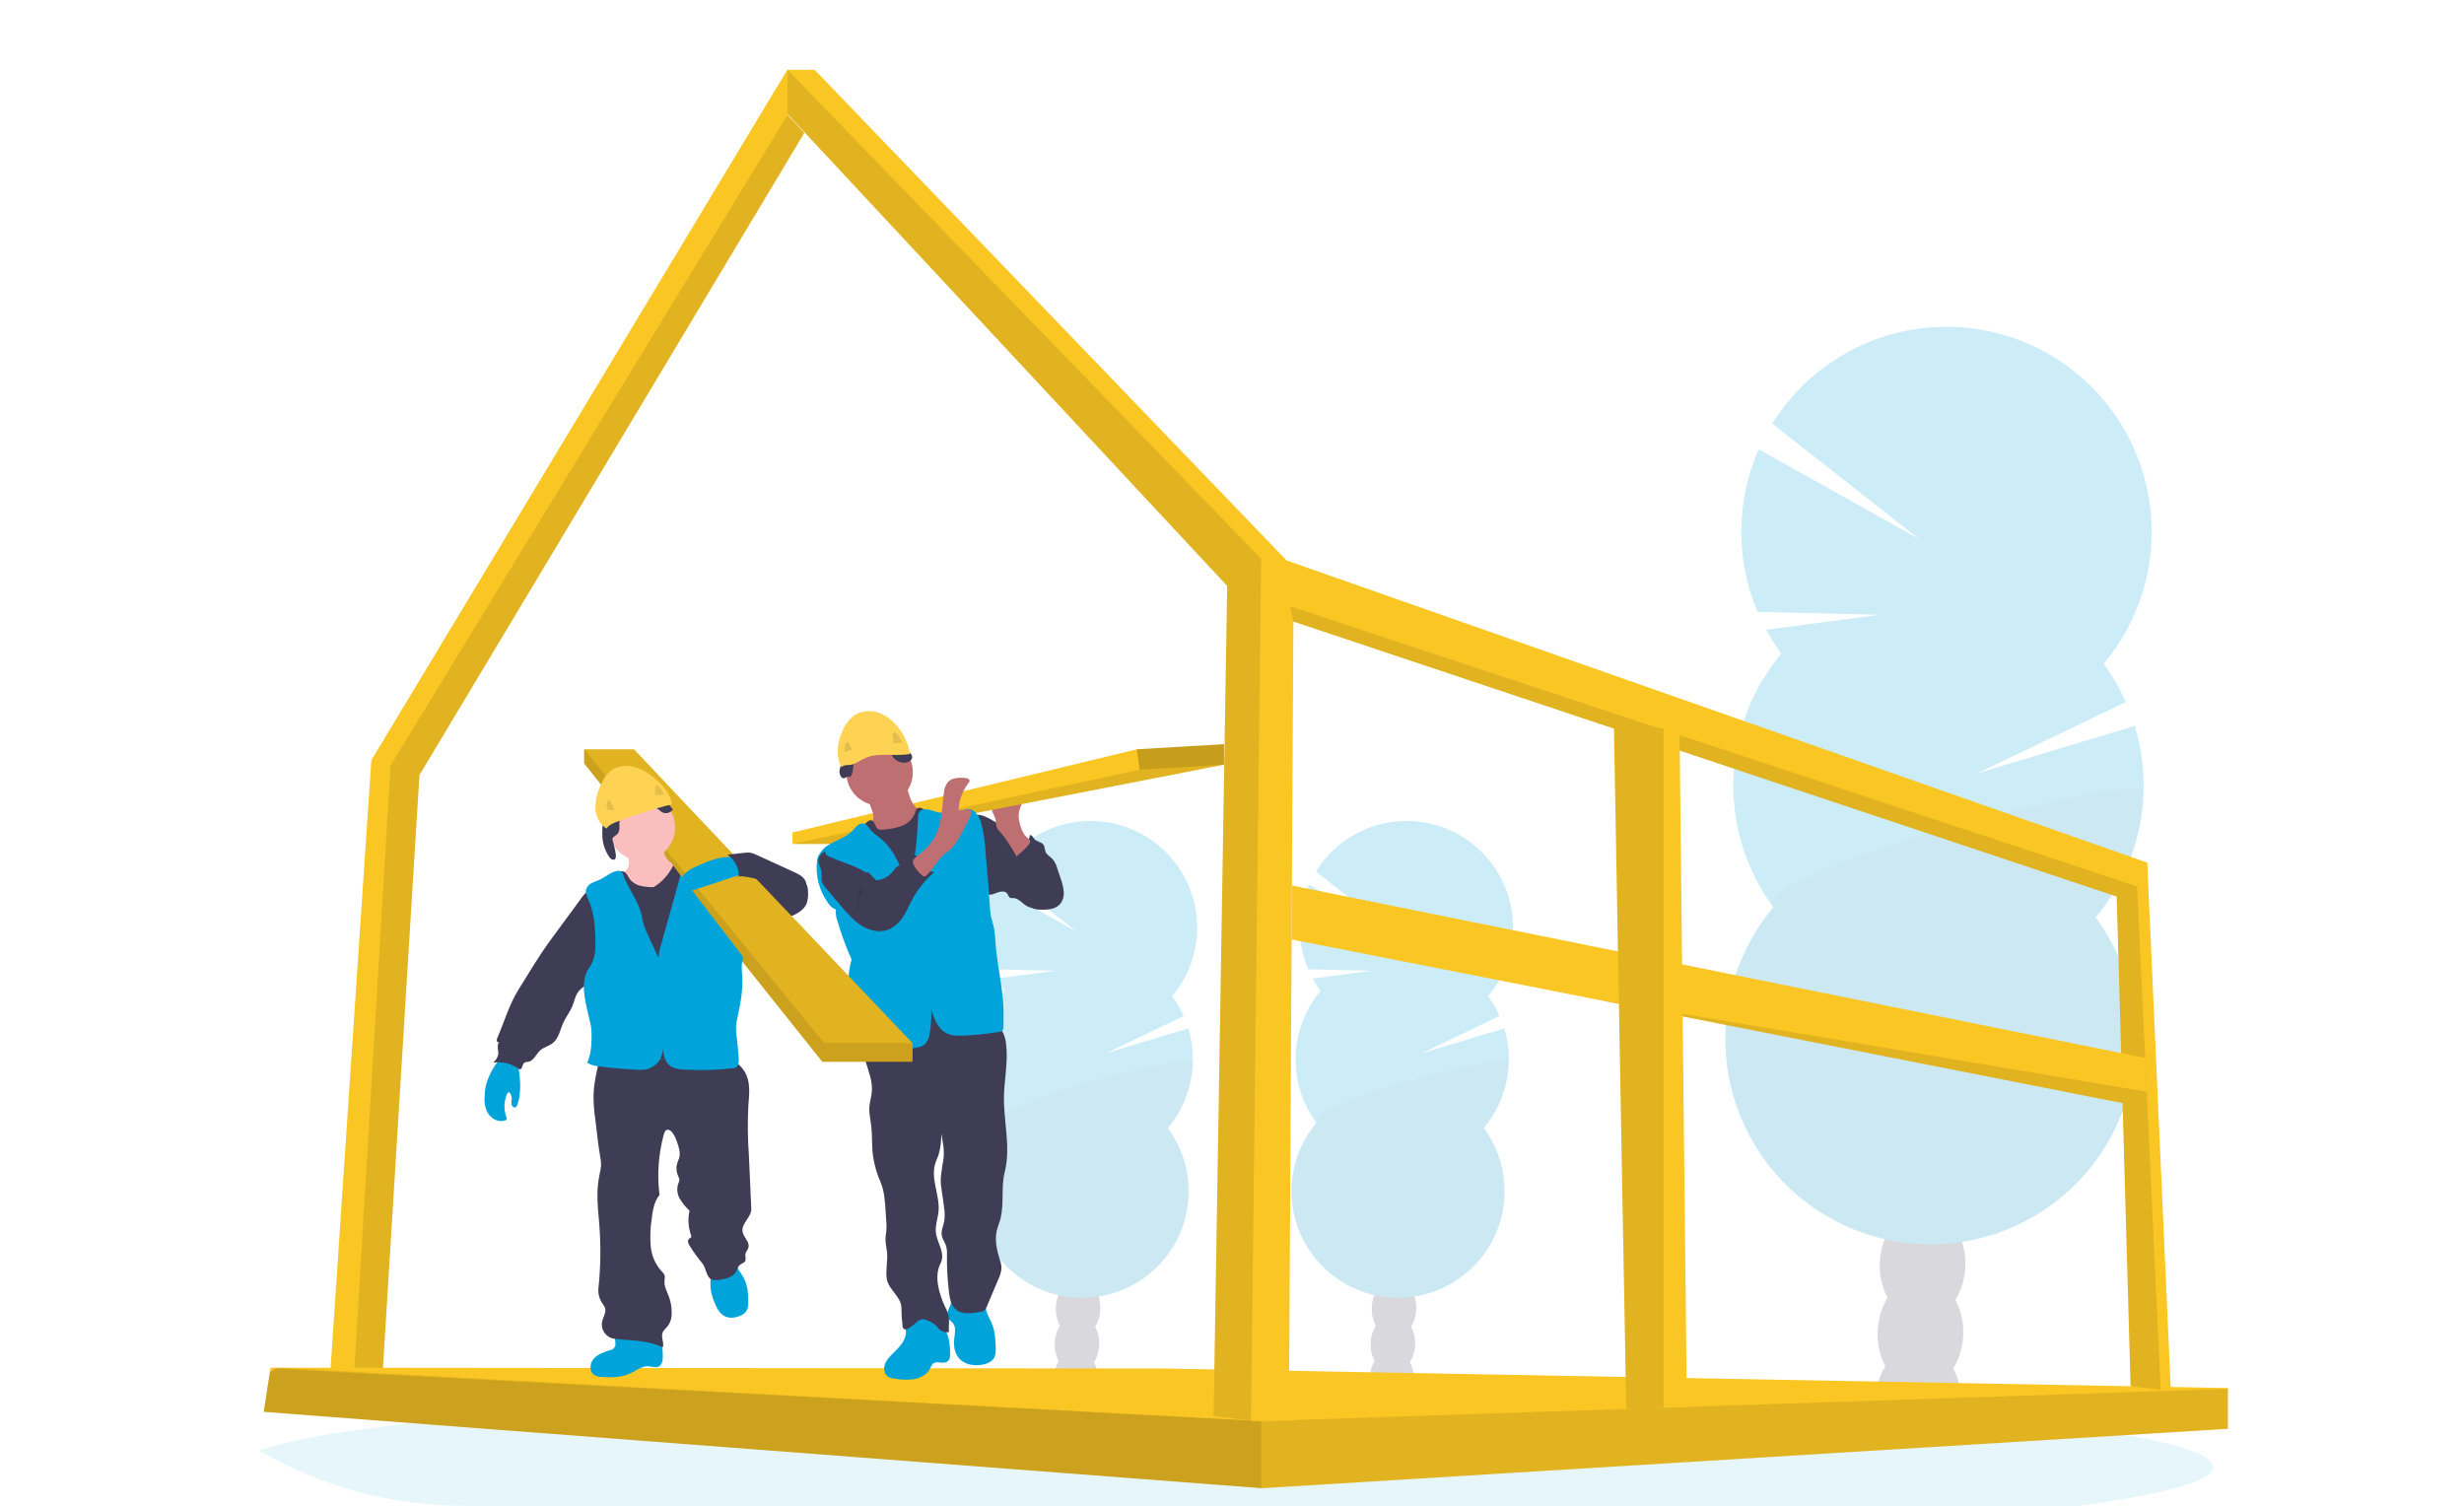<svg width="90" height="55" viewBox="0 0 90 55" fill="none" xmlns="http://www.w3.org/2000/svg">
<g clip-path="url(#clip0_1760_4159)">
<path opacity="0.1" d="M80.839 53.578C80.839 54.097 79.052 54.583 75.935 55H16.974C14.351 55.006 11.773 54.316 9.503 53.003L9.468 52.983C10.364 52.656 11.981 52.352 14.181 52.077L14.28 52.065C15.267 51.944 16.37 51.83 17.576 51.721C17.606 51.721 17.637 51.717 17.668 51.713C18.624 51.628 19.642 51.548 20.72 51.474C20.754 51.474 20.788 51.468 20.822 51.466C21.238 51.436 21.663 51.408 22.096 51.381L22.263 51.37C25.417 51.175 29.003 51.018 32.891 50.915H32.896C33.441 50.9 33.991 50.886 34.547 50.875C35.166 50.86 35.792 50.847 36.425 50.836C36.909 50.825 37.399 50.818 37.89 50.81H37.901C40.117 50.777 42.407 50.76 44.748 50.76C50.538 50.76 56.01 50.865 60.859 51.055H60.872C61.618 51.084 62.35 51.116 63.063 51.149L63.671 51.178C64.476 51.216 65.26 51.257 66.024 51.301C75.005 51.812 80.839 52.642 80.839 53.578Z" fill="#00A3DA"/>
<g opacity="0.2">
<path d="M51.645 50.412C51.643 50.493 51.633 50.575 51.617 50.655C51.089 50.571 50.557 50.495 50.023 50.428C50.023 50.406 50.023 50.384 50.023 50.362C50.028 50.135 50.093 49.912 50.213 49.718C50.369 49.471 50.607 49.316 50.869 49.324C51.131 49.333 51.358 49.502 51.498 49.758C51.604 49.959 51.655 50.184 51.645 50.412Z" fill="#3F3D56"/>
<path d="M51.689 49.114C51.707 48.527 51.359 48.04 50.91 48.026C50.462 48.011 50.083 48.476 50.065 49.063C50.046 49.65 50.395 50.138 50.843 50.152C51.292 50.166 51.67 49.701 51.689 49.114Z" fill="#3F3D56"/>
<path d="M51.73 47.815C51.749 47.227 51.4 46.74 50.952 46.726C50.503 46.712 50.125 47.176 50.106 47.763C50.088 48.35 50.436 48.838 50.885 48.852C51.333 48.866 51.712 48.402 51.73 47.815Z" fill="#3F3D56"/>
<path d="M51.771 46.515C51.789 45.928 51.441 45.44 50.992 45.426C50.544 45.412 50.165 45.876 50.147 46.463C50.128 47.05 50.477 47.538 50.925 47.552C51.374 47.566 51.752 47.102 51.771 46.515Z" fill="#3F3D56"/>
<path d="M51.812 45.215C51.83 44.628 51.482 44.141 51.033 44.126C50.585 44.112 50.206 44.577 50.188 45.164C50.169 45.751 50.518 46.238 50.966 46.252C51.415 46.267 51.793 45.802 51.812 45.215Z" fill="#3F3D56"/>
<path d="M48.236 36.197C48.13 36.052 48.033 35.9 47.948 35.741L50.093 35.458L47.784 35.403C47.578 34.914 47.474 34.388 47.478 33.858C47.482 33.327 47.594 32.803 47.807 32.317L50.853 34.022L48.063 31.832C48.345 31.377 48.717 30.985 49.157 30.68C49.597 30.375 50.095 30.164 50.62 30.06C51.145 29.957 51.686 29.962 52.209 30.077C52.731 30.191 53.225 30.413 53.658 30.727C54.092 31.041 54.456 31.441 54.728 31.901C55 32.362 55.174 32.874 55.239 33.406C55.304 33.937 55.259 34.476 55.106 34.989C54.954 35.502 54.697 35.978 54.352 36.387C54.519 36.612 54.66 36.855 54.774 37.111L51.958 38.462L54.944 37.564C55.132 38.184 55.162 38.842 55.032 39.477C54.902 40.112 54.615 40.705 54.198 41.201C54.632 41.789 54.891 42.488 54.946 43.216C55.002 43.945 54.851 44.674 54.511 45.321C54.171 45.968 53.657 46.506 53.025 46.874C52.394 47.242 51.672 47.425 50.942 47.402C50.212 47.379 49.502 47.151 48.896 46.744C48.289 46.337 47.809 45.767 47.511 45.1C47.212 44.433 47.108 43.696 47.209 42.972C47.31 42.249 47.613 41.568 48.082 41.008C47.564 40.306 47.298 39.449 47.325 38.576C47.353 37.704 47.673 36.865 48.234 36.197H48.236Z" fill="#00A3DA"/>
<path opacity="0.1" d="M55.109 38.822C55.083 39.695 54.762 40.534 54.198 41.201C54.632 41.789 54.891 42.488 54.946 43.216C55.002 43.945 54.851 44.674 54.511 45.321C54.171 45.968 53.657 46.506 53.025 46.874C52.394 47.242 51.672 47.425 50.942 47.402C50.212 47.379 49.502 47.151 48.896 46.744C48.289 46.337 47.809 45.767 47.511 45.1C47.212 44.433 47.108 43.696 47.209 42.972C47.31 42.249 47.613 41.568 48.082 41.008C47.584 40.33 55.123 38.385 55.109 38.822Z" fill="black"/>
</g>
<g opacity="0.2">
<path d="M40.106 50.412C40.103 50.493 40.094 50.575 40.078 50.655C39.549 50.571 39.018 50.495 38.483 50.428C38.483 50.406 38.483 50.384 38.483 50.362C38.488 50.135 38.554 49.912 38.673 49.718C38.83 49.471 39.067 49.316 39.329 49.324C39.591 49.333 39.818 49.502 39.959 49.758C40.065 49.959 40.115 50.184 40.106 50.412Z" fill="#3F3D56"/>
<path d="M40.149 49.115C40.167 48.528 39.819 48.04 39.37 48.026C38.922 48.012 38.543 48.476 38.525 49.063C38.506 49.65 38.855 50.138 39.303 50.152C39.752 50.166 40.13 49.702 40.149 49.115Z" fill="#3F3D56"/>
<path d="M40.19 47.815C40.208 47.228 39.86 46.74 39.411 46.726C38.963 46.712 38.584 47.176 38.566 47.764C38.547 48.351 38.896 48.838 39.344 48.852C39.792 48.866 40.171 48.402 40.19 47.815Z" fill="#3F3D56"/>
<path d="M40.231 46.515C40.249 45.928 39.901 45.441 39.452 45.426C39.004 45.412 38.625 45.877 38.607 46.464C38.588 47.051 38.937 47.538 39.385 47.553C39.834 47.567 40.212 47.102 40.231 46.515Z" fill="#3F3D56"/>
<path d="M40.271 45.215C40.29 44.628 39.941 44.141 39.493 44.127C39.044 44.112 38.666 44.577 38.647 45.164C38.629 45.751 38.977 46.239 39.426 46.253C39.874 46.267 40.253 45.802 40.271 45.215Z" fill="#3F3D56"/>
<path d="M36.697 36.197C36.59 36.052 36.494 35.9 36.408 35.741L38.554 35.458L36.244 35.403C36.038 34.914 35.934 34.388 35.938 33.858C35.942 33.327 36.054 32.803 36.268 32.317L39.314 34.022L36.524 31.832C36.805 31.377 37.178 30.985 37.617 30.68C38.057 30.375 38.555 30.164 39.08 30.06C39.605 29.957 40.146 29.962 40.669 30.077C41.192 30.191 41.685 30.413 42.119 30.727C42.552 31.041 42.916 31.441 43.188 31.901C43.46 32.362 43.634 32.874 43.699 33.406C43.764 33.937 43.719 34.476 43.567 34.989C43.414 35.502 43.158 35.978 42.813 36.387C42.979 36.612 43.12 36.855 43.234 37.111L40.418 38.462L43.404 37.564C43.592 38.184 43.623 38.842 43.492 39.477C43.362 40.112 43.076 40.705 42.659 41.201C43.092 41.789 43.351 42.488 43.407 43.216C43.462 43.945 43.311 44.674 42.972 45.321C42.632 45.968 42.117 46.506 41.486 46.874C40.855 47.242 40.133 47.425 39.402 47.402C38.672 47.379 37.963 47.151 37.356 46.744C36.749 46.337 36.269 45.767 35.971 45.1C35.673 44.433 35.568 43.696 35.669 42.972C35.77 42.249 36.073 41.568 36.543 41.008C36.025 40.306 35.758 39.449 35.786 38.576C35.813 37.704 36.133 36.865 36.695 36.197H36.697Z" fill="#00A3DA"/>
<path opacity="0.1" d="M43.57 38.822C43.543 39.695 43.222 40.534 42.659 41.201C43.092 41.789 43.351 42.488 43.407 43.216C43.462 43.945 43.311 44.674 42.972 45.321C42.632 45.968 42.117 46.506 41.486 46.874C40.855 47.242 40.133 47.425 39.402 47.402C38.672 47.379 37.963 47.151 37.356 46.744C36.749 46.337 36.269 45.767 35.971 45.1C35.673 44.433 35.568 43.696 35.669 42.972C35.77 42.249 36.073 41.568 36.543 41.008C36.044 40.33 43.583 38.385 43.57 38.822Z" fill="black"/>
</g>
<g opacity="0.2">
<path d="M71.627 51.242C71.621 51.397 71.603 51.552 71.572 51.704C70.554 51.541 69.529 51.396 68.498 51.268C68.498 51.227 68.498 51.185 68.498 51.143C68.507 50.704 68.633 50.276 68.864 49.903C69.167 49.427 69.623 49.129 70.126 49.144C70.629 49.159 71.067 49.486 71.341 49.979C71.547 50.367 71.646 50.803 71.627 51.242Z" fill="#3F3D56"/>
<path d="M71.71 48.742C71.745 47.612 71.074 46.673 70.21 46.646C69.347 46.619 68.618 47.513 68.582 48.644C68.546 49.774 69.217 50.713 70.081 50.74C70.945 50.768 71.674 49.873 71.71 48.742Z" fill="#3F3D56"/>
<path d="M71.788 46.24C71.824 45.11 71.153 44.171 70.289 44.144C69.425 44.116 68.696 45.011 68.66 46.142C68.625 47.272 69.296 48.211 70.16 48.238C71.023 48.265 71.752 47.371 71.788 46.24Z" fill="#3F3D56"/>
<path d="M71.868 43.738C71.904 42.607 71.233 41.669 70.369 41.641C69.505 41.614 68.776 42.508 68.74 43.639C68.705 44.77 69.376 45.709 70.24 45.736C71.103 45.763 71.832 44.869 71.868 43.738Z" fill="#3F3D56"/>
<path d="M71.858 41.122C71.892 39.991 71.219 39.053 70.355 39.027C69.49 39.001 68.762 39.897 68.728 41.028C68.695 42.159 69.368 43.097 70.232 43.123C71.096 43.149 71.824 42.253 71.858 41.122Z" fill="#3F3D56"/>
<path d="M65.064 23.877C64.859 23.598 64.674 23.306 64.509 23.002L68.639 22.456L64.194 22.349C63.797 21.408 63.596 20.396 63.603 19.375C63.611 18.354 63.827 17.345 64.238 16.41L70.102 19.69L64.732 15.475C65.275 14.601 65.992 13.848 66.839 13.263C67.686 12.678 68.644 12.274 69.654 12.075C70.664 11.877 71.704 11.889 72.709 12.11C73.714 12.331 74.663 12.757 75.496 13.361C76.33 13.964 77.03 14.733 77.553 15.62C78.076 16.506 78.411 17.491 78.537 18.512C78.663 19.534 78.577 20.57 78.285 21.557C77.993 22.544 77.5 23.46 76.839 24.248C77.158 24.682 77.43 25.149 77.65 25.641L72.229 28.244L77.977 26.513C78.339 27.706 78.398 28.971 78.148 30.192C77.899 31.414 77.348 32.554 76.547 33.509C77.381 34.642 77.88 35.986 77.987 37.388C78.093 38.791 77.803 40.195 77.149 41.44C76.495 42.685 75.503 43.721 74.288 44.43C73.073 45.138 71.683 45.49 70.278 45.446C68.872 45.402 67.507 44.963 66.339 44.179C65.171 43.396 64.246 42.299 63.672 41.015C63.098 39.731 62.897 38.312 63.091 36.919C63.286 35.526 63.868 34.215 64.772 33.138C63.776 31.785 63.263 30.136 63.316 28.457C63.368 26.777 63.984 25.164 65.064 23.876V23.877Z" fill="#00A3DA"/>
<path opacity="0.1" d="M78.296 28.93C78.246 30.61 77.631 32.224 76.55 33.511C77.384 34.643 77.883 35.987 77.99 37.39C78.096 38.792 77.806 40.196 77.152 41.442C76.498 42.687 75.506 43.723 74.291 44.431C73.076 45.14 71.686 45.492 70.28 45.447C68.875 45.403 67.51 44.964 66.341 44.181C65.173 43.397 64.249 42.301 63.675 41.017C63.101 39.733 62.9 38.313 63.094 36.92C63.288 35.527 63.871 34.217 64.775 33.139C63.808 31.833 78.323 28.09 78.296 28.93Z" fill="black"/>
</g>
<path d="M11.981 51.376L12.778 51.373H13.901L15.32 28.311L29.38 4.85L28.768 4.194V2.533L13.564 27.768L11.981 51.376Z" fill="#F9C623"/>
<path opacity="0.1" d="M12.863 51.373H13.901L15.32 28.311L29.379 4.85L28.768 4.194L14.267 27.96L12.863 51.373Z" fill="black"/>
<path d="M9.635 51.568L46.064 54.355L46.095 54.358L81.35 52.19L81.377 52.188V50.699L42.53 49.986L10.12 49.955H9.883L9.857 50.122L9.635 51.568Z" fill="#F9C623"/>
<path opacity="0.1" d="M9.635 51.568L46.064 54.355L46.095 54.358L81.35 52.19L81.377 52.161V50.73H81.346L46.064 51.909L10.12 49.955H10.115L10.051 49.997L9.857 50.122L9.635 51.568Z" fill="black"/>
<path opacity="0.1" d="M9.635 51.568L46.064 54.355V51.909L10.051 49.997L9.857 50.122L9.635 51.568Z" fill="black"/>
<path d="M28.764 4.163L44.824 21.401L44.328 51.723L45.692 51.887L45.715 51.89H47.079L47.242 22.703L77.315 32.748L77.822 50.635L78.92 50.758L79.292 50.799L78.431 31.508L46.994 20.471L29.756 2.551H28.764V4.163Z" fill="#F9C623"/>
<path opacity="0.1" d="M47.118 22.145L47.242 22.703L77.315 32.748L77.822 50.635L78.92 50.758L78.059 32.377L47.118 22.145Z" fill="black"/>
<path opacity="0.1" d="M28.764 4.163L44.824 21.401L44.328 51.723L45.692 51.887L46.064 20.409L28.764 2.551V4.163Z" fill="black"/>
<path d="M47.177 34.314L58.207 36.486L58.211 36.487L77.529 40.292L78.414 39.938L78.411 39.876L78.353 38.642L47.188 32.345L47.177 34.314Z" fill="#F9C623"/>
<path opacity="0.1" d="M58.21 36.487L77.529 40.292L78.414 39.938L78.411 39.876L58.21 36.487Z" fill="black"/>
<path d="M58.949 26.614L59.248 43.038L59.402 51.464L60.76 51.418L61.615 51.389L61.349 26.851L60.76 26.655L60.631 26.614H58.949Z" fill="#F9C623"/>
<path opacity="0.1" d="M58.961 26.61V26.614L59.248 43.038L59.402 51.464L60.76 51.418V26.61H58.961Z" fill="black"/>
<path d="M37.675 30.808C37.755 30.851 37.831 30.901 37.903 30.956C37.988 31.031 38.064 31.114 38.13 31.206C38.456 31.627 38.757 32.117 38.725 32.648C38.725 32.726 38.711 32.802 38.682 32.874C38.653 32.946 38.61 33.011 38.556 33.066C38.421 33.181 38.228 33.186 38.052 33.186C37.861 33.186 37.66 33.186 37.494 33.087C37.329 32.989 37.191 32.796 36.995 32.801C36.967 32.806 36.939 32.806 36.911 32.801C36.843 32.779 36.83 32.69 36.786 32.634C36.71 32.533 36.55 32.558 36.431 32.602C36.311 32.646 36.179 32.712 36.062 32.661C35.993 32.625 35.937 32.569 35.901 32.501C35.62 32.046 35.56 31.498 35.507 30.969C35.474 30.647 35.225 29.549 35.912 29.799C36.216 29.909 36.5 30.127 36.776 30.287L37.675 30.808Z" fill="#3F3D56"/>
<path d="M36.996 30.917C37.057 30.961 37.132 30.983 37.207 30.98C37.283 30.977 37.355 30.949 37.413 30.9C37.526 30.798 37.598 30.658 37.616 30.507C37.692 30.483 37.73 30.583 37.779 30.643C37.864 30.747 38.037 30.745 38.114 30.855C38.168 30.931 38.156 31.037 38.194 31.122C38.243 31.233 38.366 31.291 38.449 31.381C38.528 31.478 38.585 31.592 38.616 31.714L38.741 32.087C38.8 32.243 38.839 32.405 38.855 32.571C38.862 32.654 38.854 32.737 38.829 32.817C38.804 32.896 38.764 32.97 38.71 33.033C38.543 33.213 38.269 33.232 38.027 33.227C37.946 33.229 37.865 33.219 37.787 33.199C37.572 33.132 37.435 32.916 37.378 32.698C37.321 32.48 37.327 32.251 37.294 32.028C37.258 31.809 37.194 31.595 37.104 31.392C37.037 31.234 36.853 30.999 36.856 30.831C36.911 30.831 36.951 30.881 36.996 30.917Z" fill="#3F3D56"/>
<path d="M37.269 30.148C37.233 30.04 37.212 29.928 37.207 29.814C37.207 29.587 37.311 29.372 37.416 29.169L36.548 29.287C36.443 29.301 36.326 29.322 36.267 29.41C36.245 29.453 36.233 29.501 36.233 29.55C36.233 29.599 36.245 29.647 36.267 29.69C36.311 29.776 36.345 29.867 36.37 29.961C36.372 30.043 36.382 30.124 36.398 30.205C36.425 30.264 36.463 30.317 36.51 30.362C36.758 30.637 36.944 30.961 37.13 31.282C37.124 31.273 37.653 30.863 37.631 30.73C37.619 30.654 37.467 30.563 37.418 30.49C37.351 30.384 37.3 30.269 37.269 30.148Z" fill="#BE6F72"/>
<path d="M44.709 27.181V27.929L31.904 30.427L31.239 30.829H28.947V30.408L41.528 27.368L44.709 27.181Z" fill="#F9C623"/>
<path opacity="0.1" d="M44.709 27.929L31.904 30.427L31.239 30.829H28.947L41.622 28.117L44.709 27.929Z" fill="black"/>
<path d="M34.428 48.41C34.285 48.237 34.088 48.117 33.869 48.071C33.65 48.024 33.422 48.053 33.221 48.153C33.178 48.173 33.14 48.203 33.11 48.239C33.034 48.346 33.083 48.492 33.09 48.624C33.107 48.944 32.852 49.204 32.623 49.428C32.5 49.548 32.374 49.677 32.319 49.84C32.264 50.003 32.305 50.21 32.453 50.295C32.518 50.328 32.589 50.347 32.661 50.353C32.904 50.4 33.153 50.407 33.398 50.373C33.64 50.327 33.878 50.19 33.982 49.967C34.003 49.906 34.036 49.851 34.08 49.805C34.214 49.699 34.419 49.823 34.571 49.748C34.696 49.686 34.701 49.588 34.703 49.459C34.707 49.102 34.654 48.698 34.428 48.41Z" fill="#00A3DA"/>
<path d="M36.25 48.396C36.343 48.642 36.356 48.91 36.368 49.173C36.375 49.324 36.38 49.487 36.298 49.615C36.216 49.743 36.056 49.811 35.902 49.843C35.586 49.908 35.219 49.847 35.015 49.595C34.858 49.403 34.826 49.14 34.855 48.891C34.879 48.687 34.931 48.448 34.784 48.303C34.746 48.264 34.697 48.236 34.662 48.195C34.586 48.102 34.598 47.962 34.639 47.849C34.692 47.74 34.732 47.625 34.758 47.506C34.764 47.45 35.786 47.546 35.88 47.592C36.008 47.655 35.989 47.761 36.028 47.888C36.081 48.066 36.185 48.226 36.25 48.396Z" fill="#00A3DA"/>
<path d="M36.437 37.49C36.638 37.619 36.715 37.874 36.746 38.111C36.832 38.76 36.682 39.416 36.67 40.072C36.66 40.989 36.925 41.924 36.698 42.813C36.562 43.344 36.678 43.952 36.55 44.488C36.512 44.648 36.443 44.798 36.406 44.958C36.33 45.303 36.41 45.664 36.517 46.002C36.551 46.093 36.573 46.188 36.581 46.285C36.576 46.434 36.538 46.581 36.471 46.714L36.015 47.791C35.964 47.911 35.764 47.931 35.636 47.947C35.394 47.976 35.125 47.996 34.932 47.847C34.74 47.697 34.694 47.447 34.665 47.213C34.608 46.764 34.582 46.312 34.589 45.859C34.597 45.741 34.587 45.623 34.557 45.508C34.516 45.378 34.424 45.266 34.399 45.128C34.367 44.951 34.457 44.776 34.491 44.597C34.514 44.433 34.511 44.267 34.483 44.104C34.453 43.861 34.419 43.618 34.381 43.377C34.326 43.039 34.404 42.706 34.456 42.367C34.506 42.049 34.443 41.725 34.381 41.409C34.386 41.666 34.354 41.921 34.286 42.168C34.245 42.289 34.188 42.404 34.153 42.527C33.997 43.079 34.329 43.659 34.282 44.23C34.26 44.498 34.155 44.762 34.185 45.025C34.205 45.218 34.295 45.395 34.356 45.579C34.418 45.762 34.45 45.973 34.356 46.144C34.11 46.61 34.294 47.244 34.515 47.722C34.56 47.807 34.599 47.895 34.632 47.985C34.697 48.201 34.642 48.432 34.66 48.657C34.596 48.667 34.531 48.663 34.47 48.645C34.408 48.626 34.351 48.594 34.304 48.55C34.27 48.515 34.243 48.474 34.211 48.438C34.119 48.351 34.011 48.283 33.893 48.239C33.824 48.201 33.745 48.182 33.666 48.187C33.582 48.21 33.507 48.257 33.449 48.322C33.374 48.388 33.294 48.448 33.211 48.503C33.175 48.53 33.133 48.549 33.089 48.557C33.067 48.56 33.044 48.557 33.024 48.546C33.004 48.536 32.988 48.52 32.978 48.5C32.973 48.487 32.97 48.474 32.969 48.46C32.941 48.231 32.926 48.001 32.925 47.77C32.925 47.373 32.449 47.099 32.389 46.707C32.342 46.39 32.43 46.068 32.401 45.749C32.386 45.585 32.341 45.424 32.344 45.26C32.344 45.153 32.368 45.049 32.376 44.944C32.383 44.827 32.382 44.709 32.371 44.592L32.347 44.226C32.325 43.864 32.3 43.494 32.157 43.163C31.988 42.776 31.887 42.363 31.861 41.942C31.846 41.676 31.856 41.411 31.825 41.144C31.798 40.904 31.737 40.664 31.755 40.423C31.769 40.236 31.831 40.056 31.845 39.869C31.875 39.51 31.738 39.16 31.631 38.817C31.524 38.473 31.445 38.092 31.585 37.76C31.605 37.705 31.639 37.657 31.683 37.619C31.736 37.583 31.798 37.56 31.862 37.552C33.164 37.278 34.499 37.193 35.826 37.299C36.042 37.311 36.252 37.377 36.437 37.49Z" fill="#3F3D56"/>
<path d="M32.127 29.426C32.799 29.426 33.343 28.882 33.343 28.21C33.343 27.538 32.799 26.994 32.127 26.994C31.456 26.994 30.911 27.538 30.911 28.21C30.911 28.882 31.456 29.426 32.127 29.426Z" fill="#BE6F72"/>
<path d="M31.892 29.729C31.91 29.799 31.91 29.872 31.892 29.941C31.873 29.99 31.846 30.035 31.812 30.075C31.695 30.227 31.564 30.368 31.423 30.498C31.495 30.659 31.625 30.787 31.787 30.857C31.947 30.926 32.116 30.974 32.288 31.001C32.374 31.023 32.464 31.03 32.553 31.019C32.634 30.999 32.711 30.964 32.78 30.916L33.456 30.511C33.558 30.456 33.652 30.388 33.737 30.308C33.861 30.181 33.931 30.011 33.933 29.833C33.936 29.801 33.927 29.77 33.908 29.744C33.883 29.721 33.85 29.708 33.816 29.705C33.578 29.653 33.391 29.46 33.284 29.241C33.188 29.017 33.126 28.78 33.1 28.537L32.379 28.917C32.272 28.974 32.166 29.031 32.055 29.08C31.985 29.112 31.842 29.139 31.792 29.203C31.696 29.322 31.867 29.586 31.892 29.729Z" fill="#BE6F72"/>
<path d="M31.427 30.277C31.325 30.361 31.245 30.47 31.194 30.593C31.147 30.744 31.194 30.904 31.237 31.055C31.436 31.695 31.588 32.35 31.692 33.013C31.756 33.468 31.78 33.931 31.811 34.391C31.875 35.331 31.967 36.83 32.091 37.764C32.547 37.784 32.991 37.651 33.442 37.603C34.286 37.513 35.156 37.718 35.983 37.527C35.782 36.735 35.582 35.383 35.381 34.592C35.293 34.28 35.231 33.961 35.198 33.639C35.18 33.407 35.191 33.175 35.194 32.942C35.201 32.487 35.175 32.031 35.151 31.576C35.122 31.044 35.093 30.513 34.967 29.993C34.958 29.927 34.927 29.865 34.879 29.819C34.803 29.764 34.704 29.783 34.614 29.795C34.337 29.831 34.057 29.764 33.826 29.609C33.725 29.54 33.591 29.457 33.498 29.533C33.458 29.578 33.432 29.634 33.422 29.694C33.38 29.802 33.317 29.899 33.235 29.98C33.153 30.061 33.055 30.123 32.947 30.163C32.73 30.241 32.504 30.288 32.274 30.301C32.204 30.316 32.13 30.308 32.065 30.277C31.957 30.211 31.95 29.974 31.814 29.958C31.695 29.944 31.508 30.201 31.427 30.277Z" fill="#3F3D56"/>
<path d="M33.224 32.131C32.944 31.863 32.821 31.475 32.617 31.145C32.477 30.922 32.3 30.727 32.092 30.567C31.987 30.498 31.892 30.417 31.806 30.325C31.734 30.236 31.68 30.118 31.57 30.084C31.525 30.074 31.478 30.075 31.434 30.088C31.389 30.1 31.348 30.123 31.314 30.154C31.248 30.218 31.184 30.286 31.125 30.357C30.803 30.69 30.237 30.736 29.982 31.122C29.913 31.203 29.867 31.302 29.846 31.406C29.773 31.968 29.918 32.536 30.252 32.993C30.316 33.099 30.416 33.179 30.533 33.221C30.517 33.362 30.535 33.506 30.587 33.638C30.728 34.119 30.901 34.589 31.104 35.047C31.055 35.225 31.021 35.408 31.003 35.593C30.949 36.056 30.999 36.527 30.949 36.992C30.908 37.371 30.797 37.741 30.793 38.121C30.793 38.182 30.798 38.254 30.851 38.285C30.878 38.3 30.91 38.306 30.941 38.304L31.875 38.332C32.417 38.348 32.964 38.364 33.498 38.264C33.569 38.254 33.638 38.232 33.702 38.2C33.883 38.099 33.943 37.871 33.972 37.668C34.009 37.405 34.024 37.139 34.016 36.874C34.13 37.231 34.264 37.601 34.606 37.756C34.786 37.838 34.993 37.832 35.191 37.827C35.618 37.808 36.044 37.764 36.465 37.695C36.492 37.699 36.518 37.696 36.543 37.687C36.567 37.678 36.59 37.664 36.608 37.645C36.626 37.626 36.639 37.603 36.647 37.578C36.654 37.553 36.656 37.526 36.651 37.5L36.656 37.086C36.665 36.244 36.456 35.439 36.375 34.601C36.349 34.337 36.352 34.07 36.287 33.811C36.261 33.702 36.222 33.596 36.198 33.486C36.178 33.38 36.165 33.271 36.16 33.162L36.101 32.327C36.073 31.941 36.033 31.568 36.003 31.182C35.987 30.807 35.932 30.434 35.841 30.07C35.775 29.842 35.637 29.584 35.4 29.555C35.273 29.541 35.15 29.596 35.029 29.635C34.733 29.729 34.414 29.727 34.118 29.631C34.027 29.595 33.931 29.57 33.834 29.555C33.785 29.549 33.735 29.555 33.69 29.574C33.644 29.593 33.604 29.624 33.575 29.663C33.545 29.723 33.531 29.788 33.534 29.855C33.499 30.613 33.433 31.394 33.224 32.131Z" fill="#00A3DA"/>
<path d="M32.002 32.154C31.652 31.785 31.293 31.409 30.842 31.175C30.664 31.082 30.462 31.012 30.266 31.047C30.069 31.082 29.886 31.253 29.895 31.453C29.901 31.576 29.977 31.686 30 31.807C30.027 31.944 29.988 32.09 30.03 32.222C30.065 32.309 30.117 32.388 30.182 32.455L30.72 33.092C30.948 33.357 31.175 33.627 31.468 33.811C31.761 33.994 32.141 34.08 32.463 33.95C32.692 33.843 32.882 33.668 33.008 33.449C33.142 33.237 33.236 33.004 33.361 32.785C33.556 32.434 33.813 32.122 34.12 31.864C33.962 31.823 33.764 31.765 33.665 31.636C33.636 31.595 33.612 31.552 33.593 31.506L33.469 31.24C33.428 31.238 33.386 31.244 33.347 31.259C33.307 31.274 33.272 31.297 33.242 31.326C33.189 31.387 33.133 31.444 33.072 31.498C32.965 31.579 32.821 31.601 32.723 31.692C32.686 31.732 32.652 31.775 32.621 31.82C32.548 31.917 32.455 31.997 32.348 32.054C32.241 32.112 32.123 32.146 32.002 32.154Z" fill="#3F3D56"/>
<path d="M34.148 30.567C34.412 30.086 34.4 29.51 34.475 28.967C34.483 28.823 34.533 28.685 34.62 28.57C34.772 28.398 35.04 28.396 35.269 28.418C35.337 28.426 35.421 28.458 35.417 28.525C35.412 28.549 35.4 28.572 35.383 28.59C35.161 28.877 35.03 29.224 35.008 29.586C35.127 29.669 35.311 29.499 35.426 29.586C35.502 29.65 35.467 29.776 35.422 29.867C35.316 30.078 35.207 30.287 35.094 30.495C35.005 30.679 34.888 30.847 34.747 30.996C34.651 31.088 34.538 31.161 34.44 31.252C34.212 31.466 34.075 31.767 33.839 31.975C33.819 31.997 33.793 32.01 33.764 32.014C33.733 32.012 33.705 31.999 33.684 31.978C33.566 31.882 33.469 31.765 33.397 31.631C33.307 31.466 33.321 31.417 33.462 31.3C33.726 31.091 33.984 30.867 34.148 30.567Z" fill="#BE6F72"/>
<path d="M31.562 31.828C31.608 31.856 31.664 31.888 31.714 31.864C31.734 31.852 31.752 31.835 31.765 31.815C31.851 31.699 31.924 31.573 31.98 31.44C31.99 31.421 31.995 31.4 31.996 31.379C31.996 31.33 31.953 31.295 31.913 31.267C31.697 31.129 31.465 31.019 31.223 30.939C31.022 30.863 30.813 30.797 30.6 30.816C30.52 30.821 30.442 30.843 30.371 30.879C30.299 30.915 30.236 30.965 30.185 31.027C30.033 31.222 30.287 31.281 30.447 31.352C30.816 31.519 31.215 31.617 31.562 31.828Z" fill="#00A3DA"/>
<path opacity="0.1" d="M31.323 33.118C31.32 33.136 31.322 33.153 31.328 33.17C31.333 33.187 31.342 33.202 31.355 33.214C31.377 33.106 31.348 32.992 31.371 32.884C31.404 32.72 31.563 32.597 31.576 32.434C31.286 32.377 31.325 32.942 31.323 33.118Z" fill="black"/>
<path opacity="0.2" d="M44.709 27.181V27.929L41.622 28.117L41.528 27.368L44.709 27.181Z" fill="black"/>
<path d="M31.033 28.391C31.226 28.234 31.114 27.904 31.245 27.693C31.321 27.578 31.449 27.517 31.575 27.465C31.727 27.394 31.89 27.349 32.057 27.332C32.141 27.324 32.225 27.335 32.304 27.364C32.383 27.393 32.454 27.439 32.513 27.5C32.562 27.556 32.595 27.624 32.642 27.683C32.699 27.751 32.774 27.802 32.858 27.831C32.942 27.86 33.033 27.866 33.12 27.848C33.221 27.825 33.326 27.749 33.319 27.645C33.307 27.583 33.276 27.525 33.228 27.483L33.011 27.242C32.764 26.969 32.49 26.679 32.128 26.611C31.876 26.563 31.618 26.63 31.375 26.712C31.277 26.744 31.167 26.793 31.139 26.892C31.121 26.961 31.148 27.035 31.133 27.104C31.101 27.241 30.925 27.288 30.843 27.403C30.761 27.519 30.786 27.655 30.763 27.783C30.739 27.91 30.671 28.035 30.663 28.167C30.657 28.247 30.698 28.395 30.787 28.424C30.877 28.452 30.978 28.296 31.033 28.391Z" fill="#3F3D56"/>
<path d="M33.245 27.536C33.181 27.202 33.043 26.887 32.841 26.613C32.662 26.357 32.412 26.159 32.122 26.042C31.977 25.985 31.822 25.962 31.666 25.975C31.512 25.987 31.361 26.034 31.227 26.113C31.028 26.255 30.873 26.45 30.78 26.677C30.583 27.1 30.51 27.618 30.739 28.025C30.83 27.914 30.986 27.964 31.125 27.924C31.298 27.875 31.444 27.759 31.609 27.687C32.106 27.468 32.714 27.645 33.245 27.536Z" fill="#FED253"/>
<path opacity="0.1" d="M30.855 27.513C30.838 27.376 30.826 27.217 30.924 27.12C30.928 27.114 30.934 27.109 30.942 27.106C30.948 27.103 30.956 27.102 30.964 27.102C30.971 27.104 30.977 27.108 30.982 27.112C30.988 27.117 30.992 27.123 30.995 27.129C31.051 27.218 31.099 27.311 31.138 27.409C31.081 27.395 31.022 27.4 30.968 27.421C30.914 27.442 30.867 27.479 30.834 27.526" fill="black"/>
<path opacity="0.1" d="M32.629 27.127L32.602 26.856C32.598 26.834 32.599 26.81 32.607 26.789C32.619 26.771 32.636 26.758 32.657 26.753C32.678 26.747 32.699 26.749 32.718 26.759C32.756 26.779 32.786 26.81 32.807 26.848C32.87 26.945 32.923 27.048 32.964 27.157C32.841 27.133 32.715 27.134 32.594 27.161" fill="black"/>
<path opacity="0.1" d="M33.309 38.127V38.746L32.786 38.781H30.035V38.127H33.309Z" fill="black"/>
<path d="M33.309 38.127V38.781H30.035L21.336 27.884V27.37H23.16L33.309 38.127Z" fill="#F9C623"/>
<path opacity="0.1" d="M33.309 38.127V38.781H30.035L21.336 27.884V27.37H23.16L33.309 38.127Z" fill="black"/>
<path opacity="0.1" d="M33.309 38.127V38.781H30.035L21.336 27.884V27.37L30.082 38.127H33.309Z" fill="black"/>
<path d="M22.476 49.048C22.482 49.079 22.481 49.111 22.474 49.141C22.467 49.172 22.454 49.2 22.435 49.225C22.417 49.251 22.393 49.272 22.366 49.287C22.339 49.303 22.309 49.313 22.277 49.316C22.066 49.387 21.842 49.458 21.693 49.62C21.543 49.781 21.514 50.081 21.693 50.213C21.784 50.268 21.89 50.297 21.997 50.295C22.34 50.319 22.699 50.314 23.011 50.169C23.234 50.065 23.444 49.889 23.689 49.905C23.816 49.913 23.951 49.972 24.064 49.914C24.178 49.857 24.209 49.696 24.21 49.561C24.213 49.281 24.171 49.002 24.085 48.734C24.074 48.698 23.591 48.67 23.533 48.659L22.948 48.583C22.837 48.568 22.598 48.485 22.511 48.577C22.423 48.67 22.476 48.938 22.476 49.048Z" fill="#00A3DA"/>
<path d="M25.969 47.153C25.994 47.29 26.034 47.423 26.089 47.551C26.17 47.757 26.274 47.977 26.473 48.077C26.654 48.167 26.875 48.135 27.059 48.049C27.136 48.017 27.203 47.966 27.254 47.901C27.314 47.798 27.34 47.679 27.33 47.56C27.33 47.266 27.313 46.963 27.178 46.701C27.063 46.474 26.862 46.278 26.859 46.026L26.167 46.159C26.13 46.163 26.095 46.177 26.065 46.2C26.044 46.223 26.028 46.251 26.021 46.282C25.948 46.566 25.93 46.862 25.969 47.153Z" fill="#00A3DA"/>
<path d="M17.71 39.941C17.681 40.185 17.694 40.447 17.821 40.658C17.949 40.869 18.217 41.009 18.45 40.925C18.462 40.922 18.473 40.916 18.483 40.909C18.492 40.901 18.5 40.892 18.507 40.882C18.513 40.856 18.509 40.829 18.497 40.806C18.394 40.532 18.403 40.229 18.52 39.961C18.535 39.926 18.568 39.886 18.604 39.899C18.619 39.907 18.631 39.919 18.638 39.934C18.675 39.998 18.693 40.07 18.691 40.144C18.68 40.21 18.678 40.278 18.685 40.345C18.699 40.41 18.769 40.472 18.83 40.444C18.848 40.433 18.863 40.419 18.875 40.402C18.887 40.385 18.895 40.366 18.899 40.346C19.068 39.856 18.992 39.321 18.914 38.808C18.915 38.797 18.913 38.785 18.909 38.774C18.904 38.763 18.897 38.753 18.889 38.745C18.88 38.737 18.87 38.731 18.859 38.727C18.848 38.724 18.836 38.722 18.824 38.724C18.466 38.688 18.27 38.602 18.065 38.936C17.889 39.217 17.71 39.603 17.71 39.941Z" fill="#00A3DA"/>
<path d="M21.899 38.695C21.793 39.137 21.686 39.584 21.679 40.038C21.681 40.321 21.702 40.603 21.743 40.883L21.823 41.541C21.85 41.762 21.877 41.983 21.915 42.203C21.94 42.316 21.953 42.431 21.956 42.547C21.948 42.66 21.93 42.774 21.902 42.884C21.854 43.117 21.827 43.353 21.822 43.59C21.814 43.97 21.861 44.349 21.89 44.729C21.949 45.486 21.941 46.246 21.864 47.001C21.833 47.204 21.877 47.412 21.988 47.586C22.033 47.641 22.07 47.702 22.098 47.767C22.155 47.94 22.022 48.114 21.988 48.293C21.966 48.432 22.001 48.574 22.083 48.688C22.166 48.802 22.291 48.878 22.43 48.9C23.037 48.972 23.661 48.94 24.209 49.217C24.267 49.049 24.14 48.858 24.198 48.686C24.235 48.58 24.335 48.511 24.403 48.421C24.495 48.285 24.541 48.122 24.534 47.958C24.536 47.743 24.498 47.53 24.421 47.33C24.357 47.163 24.264 46.998 24.27 46.819C24.27 46.731 24.301 46.638 24.265 46.557C24.241 46.511 24.207 46.469 24.167 46.435C23.94 46.186 23.801 45.87 23.77 45.535C23.74 45.203 23.751 44.868 23.802 44.538C23.839 44.224 23.889 43.892 24.089 43.647C23.996 42.903 24.051 42.148 24.249 41.426C24.269 41.359 24.3 41.282 24.368 41.266C24.395 41.263 24.423 41.267 24.448 41.277C24.474 41.287 24.496 41.303 24.514 41.323C24.633 41.435 24.69 41.597 24.742 41.752C24.799 41.919 24.856 42.099 24.813 42.27C24.795 42.346 24.758 42.413 24.737 42.486C24.691 42.632 24.699 42.79 24.76 42.931C24.79 42.983 24.808 43.04 24.815 43.099C24.808 43.15 24.792 43.199 24.769 43.245C24.741 43.335 24.732 43.429 24.743 43.523C24.754 43.617 24.784 43.707 24.832 43.788C24.929 43.949 25.048 44.095 25.187 44.223C25.12 44.514 25.138 44.818 25.236 45.1C25.243 45.113 25.248 45.127 25.249 45.142C25.251 45.156 25.25 45.171 25.246 45.185C25.232 45.214 25.197 45.224 25.17 45.245C25.094 45.307 25.141 45.425 25.192 45.506C25.331 45.729 25.485 45.942 25.653 46.145C25.805 46.326 25.791 46.676 26.017 46.742C26.112 46.762 26.21 46.762 26.306 46.742C26.529 46.708 26.778 46.643 26.887 46.446C26.932 46.364 26.95 46.266 27.02 46.205C27.09 46.144 27.18 46.134 27.219 46.061C27.258 45.988 27.214 45.892 27.227 45.808C27.24 45.724 27.314 45.656 27.337 45.567C27.393 45.362 27.154 45.194 27.122 44.984C27.075 44.681 27.457 44.453 27.441 44.149C27.408 43.489 27.387 42.827 27.352 42.167C27.31 41.576 27.304 40.983 27.334 40.391C27.361 40.023 27.41 39.637 27.275 39.295C27.081 38.812 26.545 38.541 26.026 38.489C25.508 38.438 24.991 38.561 24.477 38.641C23.624 38.773 22.757 38.791 21.899 38.695Z" fill="#3F3D56"/>
<path d="M23.44 31.439C24.112 31.439 24.657 30.895 24.657 30.223C24.657 29.551 24.112 29.007 23.44 29.007C22.769 29.007 22.224 29.551 22.224 30.223C22.224 30.895 22.769 31.439 23.44 31.439Z" fill="#FBBEBE"/>
<path d="M22.945 31.666C22.904 31.762 22.835 31.844 22.746 31.9C22.658 31.956 22.554 31.983 22.45 31.98C22.406 32.162 22.511 32.346 22.632 32.489C22.883 32.781 23.206 33 23.57 33.125C23.934 33.25 24.325 33.275 24.701 33.199C24.848 33.172 24.987 33.114 25.109 33.029C25.273 32.892 25.384 32.701 25.42 32.49C25.455 32.28 25.465 32.068 25.45 31.856C25.454 31.814 25.442 31.772 25.416 31.739C25.386 31.715 25.349 31.703 25.31 31.704C25.054 31.681 24.786 31.671 24.56 31.545C24.335 31.419 24.174 31.135 24.283 30.901C24.266 30.937 23.822 30.955 23.764 30.962C23.581 30.988 23.398 31.017 23.216 31.05C23.128 31.055 23.042 31.072 22.958 31.099C22.848 31.156 22.889 31.128 22.915 31.231C22.954 31.389 23.011 31.502 22.945 31.666Z" fill="#FBBEBE"/>
<path d="M23.871 32.406C23.707 32.407 23.543 32.389 23.384 32.352C23.223 32.314 23.081 32.219 22.985 32.085C22.928 32 22.892 31.893 22.802 31.845C22.656 31.769 22.489 31.898 22.372 32.015C22.266 32.131 22.142 32.231 22.006 32.31C21.844 32.396 21.654 32.426 21.5 32.527C21.381 32.617 21.278 32.728 21.197 32.855L20.121 34.32C19.689 34.909 19.313 35.542 18.928 36.163C18.595 36.702 18.421 37.321 18.169 37.902C18.149 37.937 18.141 37.978 18.146 38.019C18.155 38.058 18.203 38.09 18.236 38.067C18.123 38.18 18.222 38.371 18.196 38.529C18.166 38.639 18.103 38.738 18.015 38.812C18.182 38.79 18.352 38.798 18.516 38.836C18.686 38.884 18.846 38.961 18.99 39.063C19.082 39.049 19.073 38.886 19.142 38.825C19.183 38.789 19.244 38.794 19.297 38.783C19.5 38.744 19.581 38.5 19.736 38.363C19.866 38.248 20.05 38.211 20.187 38.103C20.41 37.928 20.458 37.616 20.575 37.357C20.674 37.137 20.831 36.946 20.918 36.721C20.975 36.576 21.003 36.418 21.084 36.283C21.213 36.066 21.458 35.951 21.691 35.847C21.838 35.781 21.995 35.712 22.153 35.723C22.145 36.076 22.1 36.424 22.177 36.768C22.203 36.89 22.241 37.008 22.273 37.129C22.418 37.673 22.452 38.239 22.459 38.799C22.807 38.719 23.164 38.677 23.521 38.672C23.803 38.663 24.084 38.7 24.366 38.694C24.7 38.688 25.03 38.624 25.364 38.601C25.698 38.578 26.047 38.601 26.343 38.753C26.319 38.272 26.332 37.789 26.383 37.31L26.463 36.556C26.481 36.337 26.515 36.119 26.564 35.904C26.608 35.731 26.672 35.564 26.721 35.392C26.891 34.785 26.86 34.136 26.828 33.504C26.811 33.179 26.686 32.859 26.538 32.57C26.485 32.463 26.424 32.359 26.356 32.261C26.178 32.015 25.941 31.819 25.667 31.69C25.392 31.562 25.09 31.504 24.788 31.524C24.749 31.525 24.711 31.534 24.675 31.548C24.611 31.589 24.561 31.649 24.532 31.719C24.375 32.002 24.147 32.238 23.871 32.406Z" fill="#3F3D56"/>
<path d="M22.371 30.626C22.405 30.55 22.497 30.522 22.553 30.461C22.661 30.346 22.612 30.161 22.629 30.006C22.656 29.778 22.845 29.587 23.062 29.506C23.282 29.435 23.517 29.421 23.745 29.463C23.855 29.471 23.96 29.506 24.053 29.565C24.093 29.594 24.129 29.631 24.166 29.658C24.234 29.699 24.315 29.712 24.392 29.694C24.47 29.676 24.537 29.628 24.579 29.562C24.311 29.238 24.013 28.896 23.605 28.797C23.464 28.768 23.322 28.755 23.179 28.757C22.989 28.753 22.794 28.75 22.62 28.822C22.382 28.92 22.215 29.146 22.129 29.389C22.054 29.635 22.014 29.89 22.01 30.148C21.995 30.319 21.995 30.492 22.01 30.664C22.04 30.898 22.127 31.122 22.264 31.314C22.282 31.344 22.308 31.369 22.34 31.385C22.686 31.537 22.343 30.689 22.371 30.626Z" fill="#3F3D56"/>
<path d="M24.54 29.374C24.498 29.017 24.243 28.721 23.972 28.484C23.753 28.277 23.493 28.121 23.209 28.024C22.923 27.94 22.593 27.958 22.348 28.129C22.151 28.266 22.025 28.485 21.929 28.705C21.802 28.965 21.74 29.251 21.746 29.54C21.765 29.827 21.905 30.118 22.154 30.263C22.243 30.131 22.399 30.063 22.549 30.009C23.2 29.761 23.865 29.55 24.54 29.374Z" fill="#FED253"/>
<path opacity="0.1" d="M22.237 29.225C22.261 29.225 22.277 29.25 22.289 29.271C22.351 29.367 22.404 29.469 22.448 29.575C22.359 29.593 22.206 29.615 22.163 29.537C22.139 29.497 22.167 29.221 22.237 29.225Z" fill="black"/>
<path opacity="0.1" d="M23.967 29.054C23.949 29.071 23.928 29.035 23.928 29.01V28.715C23.927 28.707 23.929 28.699 23.933 28.692C23.936 28.688 23.94 28.685 23.944 28.683C23.949 28.681 23.953 28.68 23.958 28.679C24.02 28.673 24.07 28.725 24.11 28.775C24.17 28.856 24.222 28.943 24.266 29.034L23.945 29.024" fill="black"/>
<path d="M27.975 33.931C28.045 33.865 28.119 33.804 28.198 33.748C28.409 33.608 28.663 33.553 28.899 33.463C29.135 33.373 29.375 33.228 29.467 32.993C29.513 32.846 29.528 32.691 29.511 32.538C29.513 32.473 29.502 32.409 29.477 32.35C29.449 32.297 29.407 32.253 29.358 32.219C29.037 31.983 28.607 31.964 28.21 31.988C27.333 32.042 26.473 32.257 25.673 32.621C25.631 32.635 25.594 32.661 25.567 32.697C25.551 32.73 25.544 32.766 25.546 32.802C25.532 33.026 25.561 33.251 25.632 33.464C25.737 33.734 25.953 33.952 26.043 34.227C26.084 34.351 26.098 34.483 26.133 34.607C26.163 34.736 26.239 34.849 26.347 34.924C26.646 35.103 26.93 34.863 27.138 34.676L27.975 33.931Z" fill="#3F3D56"/>
<path d="M24.048 34.983L23.663 34.143C23.606 34.027 23.558 33.907 23.517 33.784C23.473 33.638 23.452 33.486 23.411 33.338C23.276 32.848 22.935 32.44 22.768 31.959C22.758 31.916 22.736 31.876 22.706 31.843C22.682 31.826 22.654 31.814 22.625 31.809C22.596 31.803 22.566 31.805 22.537 31.812C22.305 31.853 22.123 32.03 21.911 32.13C21.812 32.175 21.706 32.206 21.607 32.258C21.558 32.281 21.514 32.315 21.479 32.357C21.444 32.399 21.418 32.448 21.403 32.5C21.38 32.616 21.438 32.728 21.486 32.841C21.693 33.307 21.74 33.828 21.749 34.338C21.756 34.681 21.738 35.05 21.535 35.325C21.146 35.857 21.395 36.637 21.541 37.28C21.558 37.356 21.579 37.438 21.591 37.518C21.604 37.619 21.61 37.721 21.608 37.822C21.608 38.163 21.589 38.514 21.447 38.823C21.588 38.898 21.743 38.942 21.902 38.953C22.343 39.009 22.786 39.048 23.23 39.071C23.369 39.084 23.51 39.077 23.647 39.05C23.81 39.006 23.953 38.909 24.055 38.774C24.157 38.639 24.21 38.474 24.208 38.306C24.232 38.516 24.277 38.745 24.43 38.89C24.582 39.036 24.805 39.058 25.012 39.069C25.597 39.1 26.183 39.084 26.765 39.02C26.803 39.018 26.839 39.01 26.873 38.995C26.986 38.939 26.992 38.784 26.983 38.659C26.966 38.426 26.948 38.193 26.92 37.962C26.896 37.814 26.884 37.665 26.884 37.515C26.895 37.362 26.921 37.209 26.96 37.06C27.062 36.586 27.142 36.102 27.108 35.617C27.094 35.499 27.09 35.38 27.093 35.261C27.113 34.993 27.254 34.738 27.228 34.472C27.152 33.688 27.09 32.884 26.872 32.128C26.832 31.993 26.782 31.848 26.665 31.771C26.513 31.669 26.299 31.722 26.125 31.658C26.044 31.62 25.966 31.574 25.894 31.52C25.737 31.422 25.556 31.366 25.371 31.359C25.231 31.354 25.076 31.385 24.991 31.497C24.952 31.561 24.926 31.631 24.915 31.705C24.805 32.168 24.676 32.626 24.547 33.083L24.423 33.522L24.092 34.7C24.059 34.826 24.081 34.864 24.048 34.983Z" fill="#00A3DA"/>
<path d="M25.989 30.386L33.332 38.103V38.757H30.058L24.54 31.555" fill="#F9C623"/>
<path opacity="0.1" d="M25.989 30.386L33.332 38.103V38.757H30.058L24.54 31.555" fill="black"/>
<path opacity="0.1" d="M24.657 31.453L24.68 31.462L30.105 38.103H33.332V38.757H30.058L24.54 31.555L24.657 31.453Z" fill="black"/>
<path d="M25.501 31.616C25.236 31.732 24.94 31.881 24.861 32.16C24.845 32.209 24.841 32.261 24.851 32.312C24.87 32.372 24.907 32.424 24.957 32.462C25.007 32.5 25.067 32.522 25.129 32.525C25.254 32.528 25.379 32.506 25.495 32.459L27.062 31.941C27.105 31.927 27.153 31.907 27.164 31.865C27.167 31.839 27.161 31.812 27.149 31.789C27.1 31.671 27.052 31.428 26.951 31.346C26.867 31.279 26.702 31.302 26.601 31.304C26.212 31.307 25.847 31.464 25.501 31.616Z" fill="#00A3DA"/>
<path d="M26.899 32.002C27.163 32.002 27.426 32.042 27.677 32.123C27.93 32.205 28.154 32.358 28.322 32.563C28.371 32.621 28.406 32.689 28.424 32.762C28.439 32.838 28.686 32.884 28.632 32.935C28.798 32.909 28.759 32.987 28.927 32.985C29.096 32.984 29.278 32.941 29.379 32.806C29.449 32.696 29.48 32.565 29.468 32.435C29.47 32.345 29.453 32.255 29.417 32.172C29.341 32.013 29.167 31.927 29.006 31.854L27.65 31.233C27.571 31.191 27.487 31.162 27.399 31.144C27.326 31.137 27.252 31.139 27.179 31.15L26.564 31.22C26.699 31.307 26.808 31.428 26.882 31.57C26.955 31.712 26.991 31.87 26.984 32.03" fill="#3F3D56"/>
</g>
<defs>
<clipPath id="clip0_1760_4159">
<rect width="89.417" height="55" fill="white"/>
</clipPath>
</defs>
</svg>
